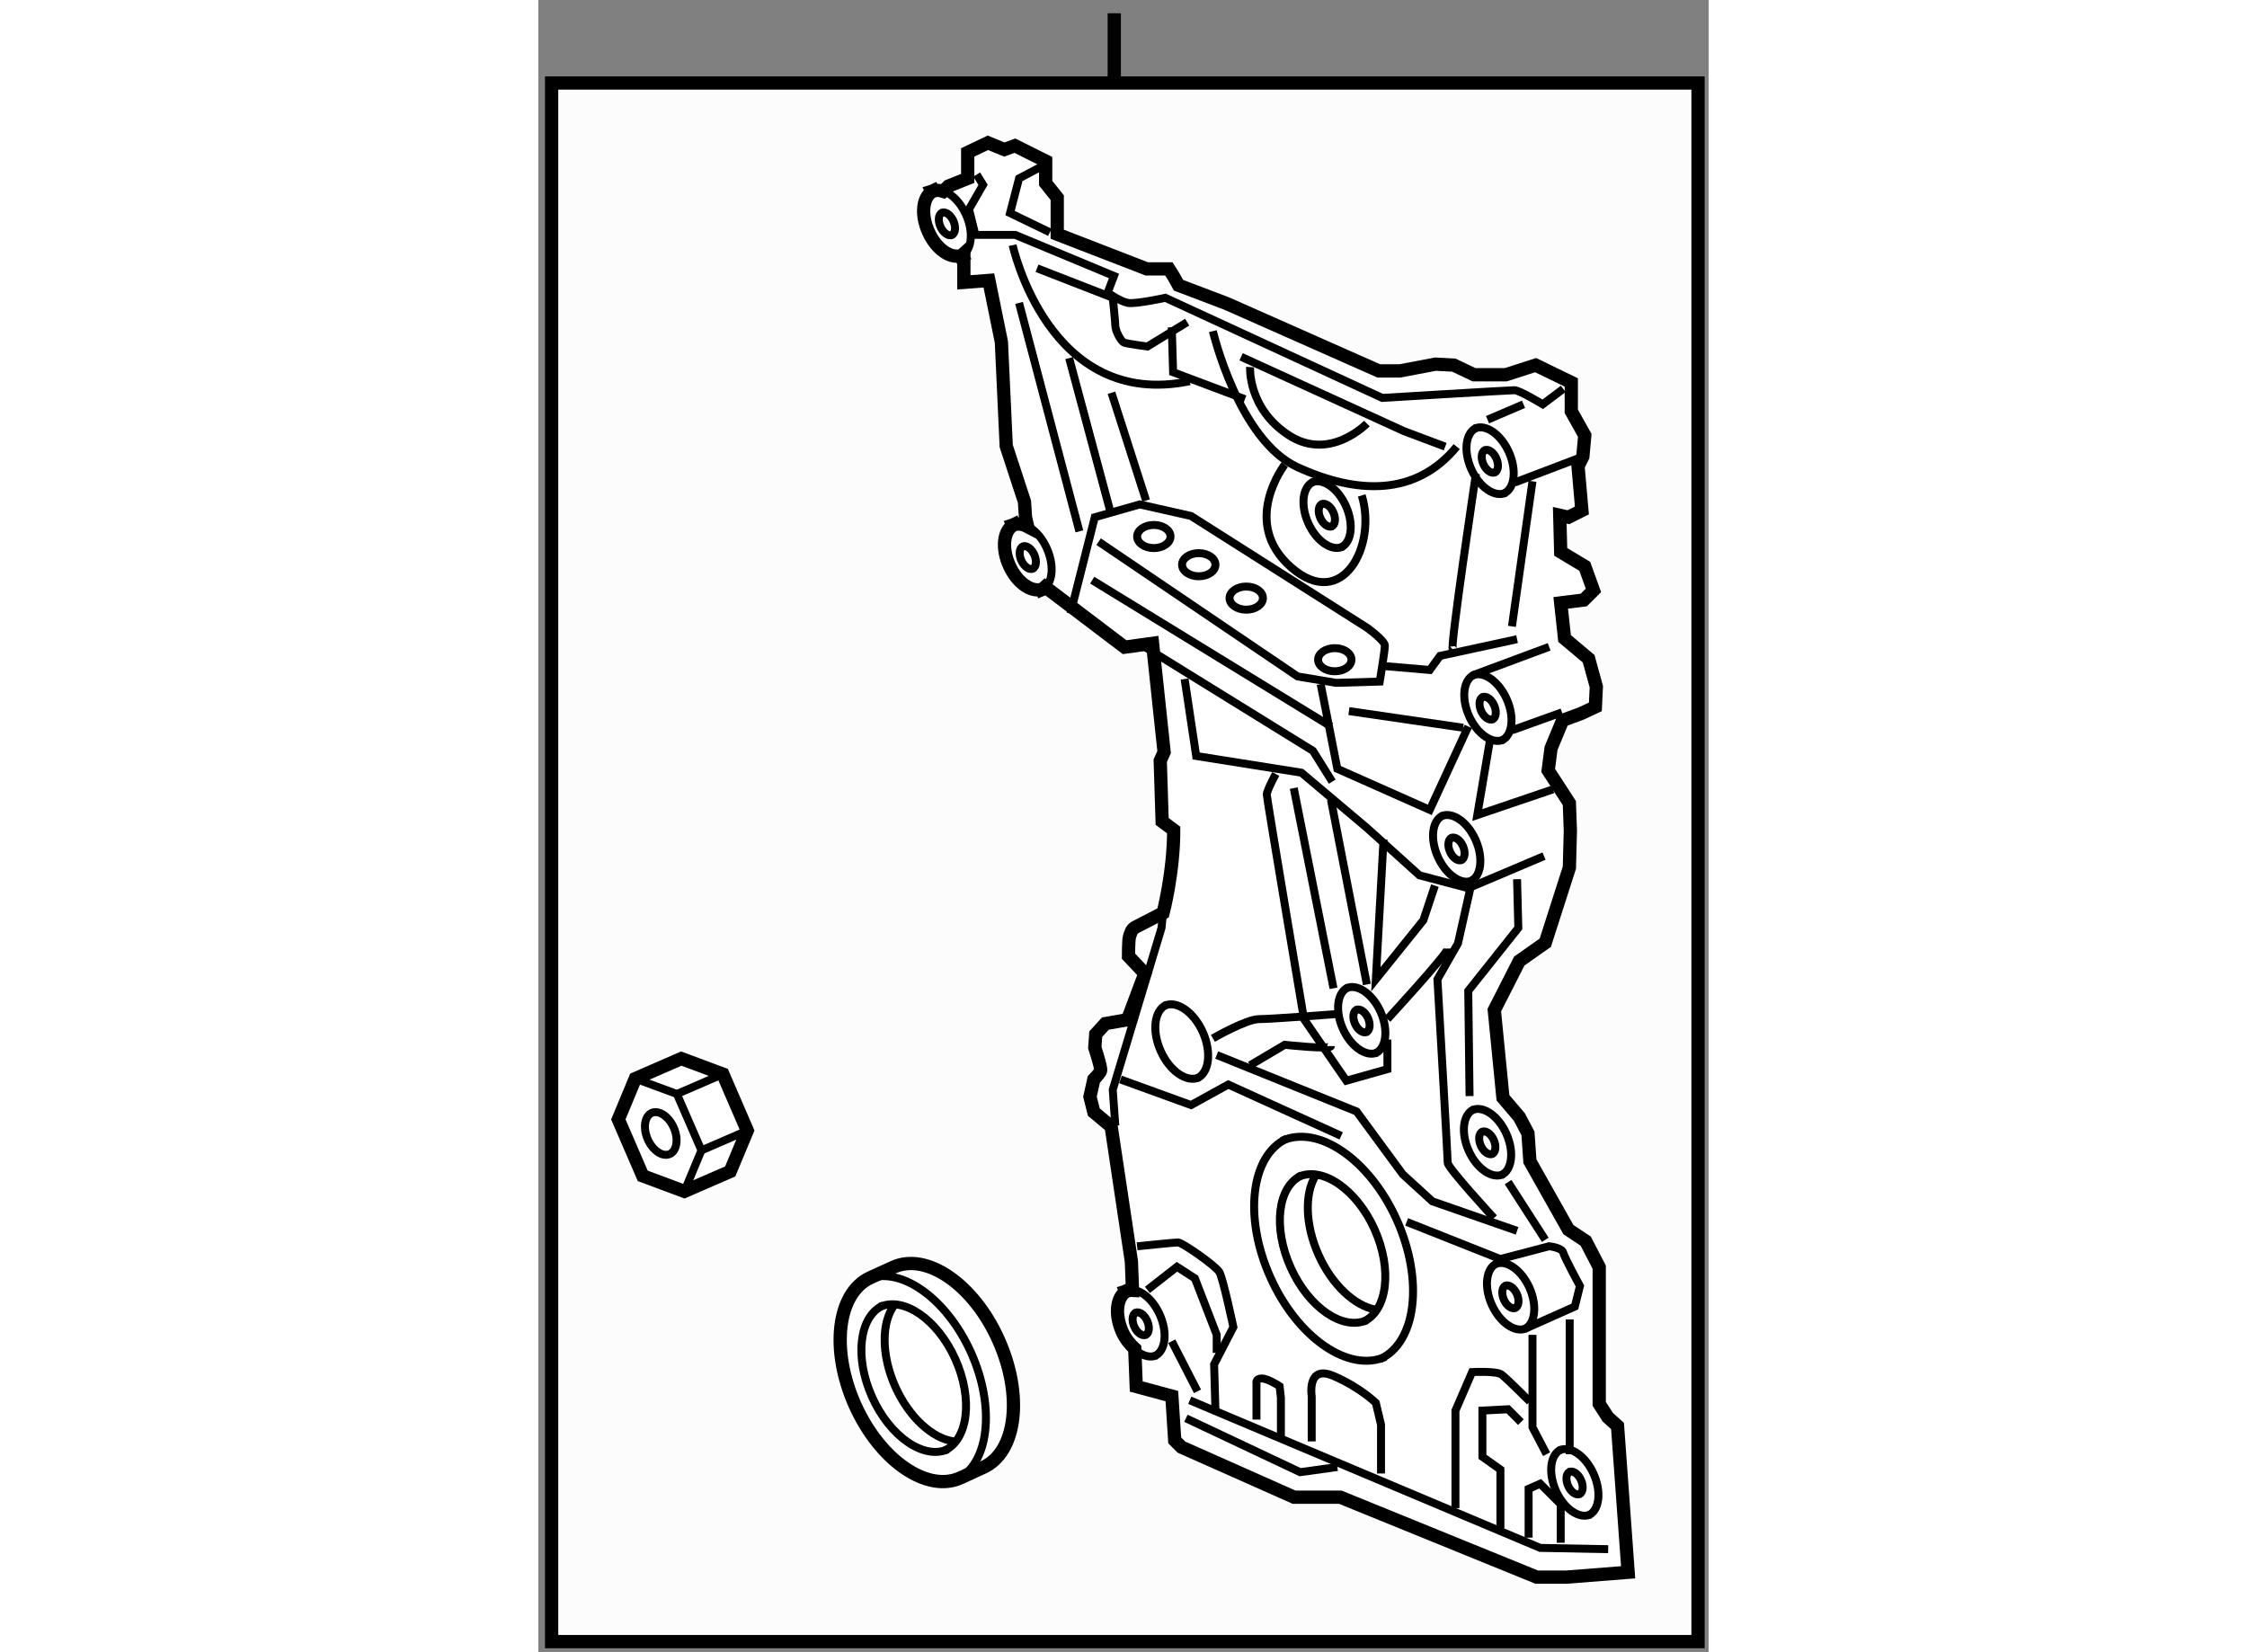 <?xml version="1.0" encoding="utf-8"?>
<!-- Generator: Adobe Illustrator 15.1.0, SVG Export Plug-In . SVG Version: 6.00 Build 0)  -->
<!DOCTYPE svg PUBLIC "-//W3C//DTD SVG 1.1//EN" "http://www.w3.org/Graphics/SVG/1.1/DTD/svg11.dtd">
<svg version="1.1" xmlns="http://www.w3.org/2000/svg" xmlns:xlink="http://www.w3.org/1999/xlink" x="0px" y="0px" width="244.8px"
	 height="180px" viewBox="7.789 63.75 44.118 62.286" enable-background="new 0 0 244.8 180" xml:space="preserve">
	
<rect x="7.789" y="63.75" width="44.118" height="62.286" fill="#808080" stroke="none"/>
	
<g><rect x="8.289" y="66.879" fill="#FCFCFC" stroke="#000000" stroke-width="0.5" width="43.218" height="58.757"></rect><line fill="none" stroke="#000000" stroke-width="0.5" x1="29.5" y1="66.879" x2="29.5" y2="64.25"></line></g><g><path fill="#FFFFFF" stroke="#000000" stroke-width="0.5" d="M48.472,117.507l-0.363-0.326l-0.327-0.508v-5.153l-0.508-0.98
			l-0.653-0.435l-1.452-2.576l-0.073-1.053l-0.326-0.617l-0.617-0.726l-0.326-3.303l0.943-1.851l0.979-0.689l0.908-2.831
			l0.037-1.379l-0.037-1.053l-0.799-1.233l0.108-0.835l0.437-1.053l0.689-0.254l0.545-0.254l0.036-0.762l-0.29-1.053l-0.907-0.762
			l-0.146-1.343l0.871-0.109l0.363-0.362l-0.327-0.907l-0.907-0.545l-0.036-1.379l0.326,0.073l0.509-0.255l-0.146-1.669l0.182-0.363
			l0.072-0.798l-0.508-0.907v-1.089l-1.344-0.653l-1.125,0.363h-1.198l-0.762-0.363l-0.689-0.036l-1.343,0.254h-0.798l-5.734-2.54
			l-1.814-0.689l-0.182-0.327l-0.182-0.29h-0.834L27.35,72.58v-1.379l-0.436-0.544v-0.835l-1.161-0.58l-0.399,0.145l-0.617-0.254
			l-0.762,0.363v0.979l-0.726,0.29l-0.199,0.198c-0.128-0.041-0.249-0.05-0.363-0.015l-0.01-0.019
			c-0.009,0.004-0.014,0.017-0.023,0.022c-0.01,0.003-0.021-0.001-0.033,0.003l0.01,0.02c-0.356,0.223-0.427,0.873-0.137,1.516
			c0.288,0.641,0.819,1.015,1.223,0.895l0.007,0.018c0.011-0.004,0.014-0.016,0.022-0.021c0.012-0.003,0.025,0.001,0.036-0.003
			l-0.009-0.021c0.021-0.015,0.037-0.037,0.057-0.055v1.091l0.943-0.072l0.472,2.322l0.182,3.92l0.689,2.104l0.037,0.581
			l0.082,0.354c-0.173-0.091-0.345-0.122-0.5-0.075l-0.009-0.019c-0.009,0.004-0.014,0.017-0.024,0.022
			c-0.01,0.003-0.021-0.001-0.032,0.003l0.009,0.02c-0.356,0.223-0.427,0.873-0.136,1.516c0.288,0.641,0.818,1.015,1.223,0.895
			l0.007,0.018c0.01-0.004,0.014-0.017,0.022-0.021c0.011-0.003,0.024,0.001,0.036-0.003l-0.009-0.021
			c0.027-0.017,0.045-0.044,0.068-0.065l3,2.275l1.053-0.145l0.436,4.101l-0.146,0.326l0.072,2.286l0.436,0.327
			c0,1.597-0.399,3.121-0.399,3.121s-0.907,0.472-1.052,0.544c-0.146,0.072-0.182,0.254-0.218,0.363
			c-0.036,0.108-0.036,0.726-0.036,0.726l0.616,0.653l-0.652,1.742l-0.835,0.146l-0.363,0.398l-0.036,0.509
			c0,0,0.254,0.762,0.218,0.871c-0.036,0.108-0.254,0.326-0.254,0.326l-0.146,0.653l0.146,0.58l0.653,0.545l0.762,5.08l0.043,1.093
			c-0.067-0.004-0.131,0.003-0.194,0.021l-0.009-0.018c-0.01,0.004-0.015,0.016-0.023,0.022c-0.012,0.002-0.022-0.002-0.033,0.002
			l0.009,0.021c-0.355,0.223-0.426,0.873-0.137,1.516c0.121,0.27,0.292,0.476,0.472,0.639l0.055,1.423l1.343,0.362l0.108,1.67
			l0.255,0.254l4.245,1.887h1.742l7.403,3.013h1.126l2.322-0.182L48.472,117.507z"></path><path fill="none" stroke="#000000" stroke-width="0.3" d="M32.627,104.398c0.455-0.209,0.547-0.989,0.207-1.747
			c-0.341-0.755-0.984-1.197-1.438-0.988"></path><path fill="none" stroke="#000000" stroke-width="0.3" d="M31.459,101.633c-0.454,0.207-0.548,0.989-0.206,1.744
			c0.338,0.754,0.984,1.198,1.44,0.991"></path><path fill="none" stroke="#000000" stroke-width="0.3" d="M44.108,91.662c0.406-0.187,0.489-0.885,0.184-1.563
			c-0.304-0.676-0.88-1.071-1.286-0.885"></path><path fill="none" stroke="#000000" stroke-width="0.3" d="M44.166,91.637c-0.407,0.184-0.985-0.213-1.289-0.888
			c-0.304-0.676-0.221-1.376,0.186-1.561l2.831-1.053"></path><path fill="none" stroke="#000000" stroke-width="0.3" d="M43.756,90.873c0.14-0.063,0.169-0.305,0.063-0.538
			c-0.104-0.232-0.303-0.367-0.442-0.304"></path><path fill="none" stroke="#000000" stroke-width="0.3" d="M43.396,90.022c-0.141,0.063-0.168,0.304-0.063,0.536
			s0.304,0.368,0.442,0.305"></path><path fill="none" stroke="#000000" stroke-width="0.3" d="M42.933,96.968c0.407-0.186,0.488-0.884,0.185-1.563
			c-0.304-0.676-0.881-1.07-1.287-0.885"></path><path fill="none" stroke="#000000" stroke-width="0.3" d="M42.58,96.179c0.141-0.063,0.169-0.304,0.063-0.537
			c-0.104-0.232-0.302-0.367-0.442-0.304"></path><path fill="none" stroke="#000000" stroke-width="0.3" d="M42.222,95.328c-0.141,0.063-0.169,0.305-0.063,0.537
			c0.104,0.232,0.303,0.368,0.442,0.305"></path><path fill="none" stroke="#000000" stroke-width="0.3" d="M38.046,84.387c0.406-0.186,0.49-0.884,0.185-1.563
			c-0.304-0.676-0.881-1.07-1.287-0.885"></path><path fill="none" stroke="#000000" stroke-width="0.3" d="M37,81.914c-0.405,0.185-0.489,0.884-0.185,1.56
			c0.303,0.675,0.881,1.072,1.289,0.889"></path><path fill="none" stroke="#000000" stroke-width="0.3" d="M37.694,83.598c0.14-0.063,0.168-0.304,0.063-0.537
			c-0.104-0.232-0.304-0.368-0.442-0.305"></path><path fill="none" stroke="#000000" stroke-width="0.3" d="M37.334,82.747c-0.14,0.063-0.168,0.304-0.063,0.536
			c0.104,0.232,0.304,0.369,0.443,0.306"></path><path fill="none" stroke="#000000" stroke-width="0.3" d="M44.19,82.354c0.407-0.186,0.489-0.884,0.186-1.563
			c-0.304-0.676-0.882-1.07-1.288-0.885"></path><path fill="none" stroke="#000000" stroke-width="0.3" d="M43.145,79.882c-0.406,0.185-0.488,0.884-0.184,1.56
			c0.303,0.675,0.88,1.072,1.288,0.889"></path><path fill="none" stroke="#000000" stroke-width="0.3" d="M43.839,81.565c0.141-0.063,0.168-0.304,0.063-0.537
			c-0.104-0.232-0.303-0.368-0.442-0.305"></path><path fill="none" stroke="#000000" stroke-width="0.3" d="M43.479,80.715c-0.14,0.063-0.169,0.304-0.063,0.536
			c0.104,0.232,0.303,0.369,0.443,0.306"></path><path fill="none" stroke="#000000" stroke-width="0.3" d="M26.42,85.194c0.141-0.063,0.167-0.304,0.063-0.537
			c-0.104-0.232-0.303-0.368-0.442-0.305"></path><path fill="none" stroke="#000000" stroke-width="0.3" d="M26.06,84.344c-0.139,0.063-0.169,0.304-0.063,0.536
			c0.104,0.233,0.303,0.369,0.443,0.306"></path><path fill="none" stroke="#000000" stroke-width="0.3" d="M23.371,72.614c0.141-0.063,0.168-0.304,0.063-0.537
			c-0.104-0.232-0.303-0.368-0.442-0.305"></path><path fill="none" stroke="#000000" stroke-width="0.3" d="M23.012,71.764c-0.14,0.063-0.169,0.304-0.063,0.536
			c0.104,0.233,0.303,0.369,0.443,0.306"></path><path fill="none" stroke="#000000" stroke-width="0.3" d="M44.965,113.854c0.407-0.187,0.488-0.885,0.185-1.563
			c-0.304-0.676-0.881-1.07-1.287-0.884"></path><path fill="none" stroke="#000000" stroke-width="0.3" d="M44.612,113.063c0.141-0.063,0.169-0.304,0.063-0.537
			c-0.104-0.231-0.302-0.367-0.442-0.304"></path><path fill="none" stroke="#000000" stroke-width="0.3" d="M44.254,112.213c-0.141,0.064-0.169,0.305-0.063,0.538
			c0.104,0.231,0.303,0.367,0.442,0.304"></path><path fill="none" stroke="#000000" stroke-width="0.3" d="M44.094,108.048c0.407-0.187,0.489-0.885,0.185-1.563
			c-0.304-0.676-0.881-1.07-1.287-0.884"></path><path fill="none" stroke="#000000" stroke-width="0.3" d="M43.048,105.575c-0.407,0.184-0.488,0.885-0.185,1.561
			c0.304,0.674,0.881,1.07,1.288,0.887"></path><path fill="none" stroke="#000000" stroke-width="0.3" d="M43.741,107.258c0.141-0.063,0.169-0.304,0.063-0.537
			c-0.104-0.231-0.302-0.367-0.442-0.304"></path><path fill="none" stroke="#000000" stroke-width="0.3" d="M43.383,106.407c-0.141,0.063-0.169,0.305-0.063,0.538
			c0.104,0.231,0.303,0.367,0.442,0.304"></path><path fill="none" stroke="#000000" stroke-width="0.3" d="M39.353,103.452c0.405-0.186,0.488-0.885,0.184-1.563
			c-0.304-0.676-0.88-1.07-1.286-0.885"></path><path fill="none" stroke="#000000" stroke-width="0.3" d="M38.307,100.978c-0.407,0.187-0.49,0.885-0.186,1.561
			c0.304,0.676,0.882,1.073,1.289,0.89"></path><path fill="none" stroke="#000000" stroke-width="0.3" d="M39,102.663c0.139-0.063,0.169-0.304,0.063-0.538
			c-0.104-0.233-0.303-0.367-0.442-0.304"></path><path fill="none" stroke="#000000" stroke-width="0.3" d="M38.64,101.813c-0.141,0.063-0.167,0.304-0.063,0.535
			c0.104,0.233,0.305,0.37,0.442,0.307"></path><path fill="none" stroke="#000000" stroke-width="0.3" d="M30.677,114.08c0.141-0.063,0.169-0.304,0.063-0.538
			c-0.104-0.23-0.302-0.367-0.442-0.304"></path><path fill="none" stroke="#000000" stroke-width="0.3" d="M30.318,113.229c-0.141,0.063-0.169,0.304-0.063,0.537
			c0.104,0.231,0.303,0.368,0.442,0.305"></path><path fill="none" stroke="#000000" stroke-width="0.3" d="M47.385,120.871c0.406-0.187,0.489-0.885,0.184-1.563
			c-0.304-0.676-0.88-1.07-1.286-0.884"></path><path fill="none" stroke="#000000" stroke-width="0.3" d="M46.339,118.396c-0.407,0.186-0.489,0.885-0.186,1.561
			s0.882,1.072,1.289,0.889"></path><path fill="none" stroke="#000000" stroke-width="0.3" d="M47.032,120.081c0.14-0.063,0.169-0.304,0.063-0.537
			c-0.104-0.233-0.303-0.367-0.442-0.304"></path><path fill="none" stroke="#000000" stroke-width="0.3" d="M46.673,119.23c-0.141,0.063-0.168,0.305-0.063,0.536
			c0.104,0.233,0.304,0.369,0.442,0.306"></path><path fill="none" stroke="#000000" stroke-width="0.3" d="M38.896,113.574c0.907-0.417,1.092-1.974,0.414-3.486
			c-0.679-1.503-1.967-2.385-2.872-1.97"></path><path fill="none" stroke="#000000" stroke-width="0.3" d="M36.564,108.059c-0.907,0.413-1.091,1.973-0.411,3.479
			c0.676,1.507,1.963,2.389,2.872,1.98"></path><path fill="none" stroke="#000000" stroke-width="0.3" d="M37.093,108.061c-0.422,0.679-0.404,1.857,0.112,3.005
			c0.508,1.13,1.357,1.908,2.136,2.055"></path><path fill="none" stroke="#000000" stroke-width="0.3" d="M39.524,114.985c1.368-0.629,1.646-2.974,0.624-5.253
			c-1.023-2.271-2.965-3.6-4.327-2.974"></path><path fill="none" stroke="#000000" stroke-width="0.3" d="M36.012,106.671c-1.368,0.621-1.645,2.974-0.622,5.243
			c1.019,2.271,2.96,3.602,4.332,2.984"></path><path fill="none" stroke="#000000" stroke-width="0.3" d="M26.771,85.983c0.406-0.186,0.489-0.884,0.186-1.563
			c-0.304-0.676-0.882-1.07-1.288-0.885"></path><path fill="none" stroke="#000000" stroke-width="0.3" d="M25.726,83.511c-0.406,0.185-0.489,0.884-0.184,1.561
			c0.303,0.675,0.88,1.071,1.288,0.888"></path><path fill="none" stroke="#000000" stroke-width="0.3" d="M23.723,73.403c0.407-0.186,0.49-0.884,0.187-1.563
			c-0.305-0.676-0.883-1.07-1.289-0.885"></path><path fill="none" stroke="#000000" stroke-width="0.3" d="M22.677,70.931c-0.405,0.185-0.488,0.884-0.184,1.561
			c0.303,0.675,0.88,1.071,1.288,0.888"></path><path fill="none" stroke="#000000" stroke-width="0.3" d="M31.029,114.869c0.407-0.186,0.489-0.885,0.185-1.563
			c-0.304-0.676-0.881-1.07-1.287-0.885"></path><path fill="none" stroke="#000000" stroke-width="0.3" d="M29.983,112.397c-0.406,0.184-0.488,0.884-0.185,1.561
			c0.304,0.673,0.881,1.07,1.288,0.887"></path><polyline fill="none" stroke="#000000" stroke-width="0.3" points="29.539,106.186 29.443,104.829 31.281,98.732 31.341,98.165 		
			"></polyline><polyline fill="none" stroke="#000000" stroke-width="0.3" points="30.651,88.136 36.991,92.056 37.717,93.217 		"></polyline><polyline fill="none" stroke="#000000" stroke-width="0.3" points="32.152,89.347 32.588,92.249 36.556,92.879 39.023,94.959 
			41.007,96.749 42.845,97.233 44.551,96.511 45.701,96.023 		"></polyline><path fill="none" stroke="#000000" stroke-width="0.3" d="M35.587,92.927c0,0-0.338,0.629-0.338,0.774
			c0,0.145,1.403,8.468,1.403,8.468l1.597,2.322l1.548-0.436v-1.114"></path><line fill="none" stroke="#000000" stroke-width="0.3" x1="37.668" y1="93.895" x2="39.023" y2="100.862"></line><line fill="none" stroke="#000000" stroke-width="0.3" x1="36.266" y1="93.46" x2="37.765" y2="101.007"></line><path fill="none" stroke="#000000" stroke-width="0.3" d="M33.217,102.895c0,0,1.259-0.726,1.742-0.726s2.951-0.193,2.951-0.193"></path><polyline fill="none" stroke="#000000" stroke-width="0.3" points="29.733,104.443 32.394,105.409 33.798,104.636 38.055,106.571 
					"></polyline><polyline fill="none" stroke="#000000" stroke-width="0.3" points="33.362,103.522 38.636,105.652 40.378,108.022 41.491,109.038 
			44.685,110.151 		"></polyline><path fill="none" stroke="#000000" stroke-width="0.3" d="M40.522,109.814l3.533,1.401l1.838-0.483c0,0,0.484,0.048,0.533,0.242
			c0.049,0.193,0.629,1.257,0.629,1.257l-0.193,0.775l-1.84,0.821c-0.407,0.184-0.984-0.213-1.288-0.887
			c-0.304-0.676-0.223-1.377,0.185-1.561"></path><path fill="none" stroke="#000000" stroke-width="0.3" d="M43.813,109.669c0,0-1.742-1.89-1.742-2.082s-0.388-6.918-0.388-6.918
			l0.774-1.356l0.532-2.369c-0.407,0.184-0.984-0.213-1.288-0.888c-0.304-0.676-0.223-1.376,0.185-1.561"></path><polyline fill="none" stroke="#000000" stroke-width="0.3" points="44.685,96.895 44.732,98.732 42.845,101.104 42.894,105.071 		
			"></polyline><line fill="none" stroke="#000000" stroke-width="0.3" x1="44.346" y1="108.313" x2="45.748" y2="110.489"></line><polyline fill="none" stroke="#000000" stroke-width="0.3" points="39.651,95.395 39.361,100.669 41.152,98.442 41.588,97.136 		
			"></polyline><path fill="none" stroke="#000000" stroke-width="0.3" d="M39.797,102.169c0,0,2.274-2.468,2.274-2.661"></path><path fill="none" stroke="#000000" stroke-width="0.3" d="M34.62,103.91l1.307-0.773c0,0,1.741,0.193,1.741,0.048"></path><path fill="none" stroke="#000000" stroke-width="0.3" d="M27.846,86.879l0.919-3.629l1.694-0.484l1.935,0.436l6.63,4.209
			c0,0,0.677,0.485,0.677,0.679c0,0.192-0.193,1.354-0.193,1.354l-1.645,0.049L36.41,89.25l-7.5-5.081"></path><line fill="none" stroke="#000000" stroke-width="0.3" x1="28.668" y1="85.621" x2="37.668" y2="91.137"></line><polyline fill="none" stroke="#000000" stroke-width="0.3" points="37.281,89.54 37.91,92.733 41.394,94.281 42.845,91.137 		"></polyline><polyline fill="none" stroke="#000000" stroke-width="0.3" points="43.669,91.62 43.185,94.476 46.039,93.507 		"></polyline><line fill="none" stroke="#000000" stroke-width="0.3" x1="44.49" y1="91.282" x2="46.378" y2="90.604"></line><line fill="none" stroke="#000000" stroke-width="0.3" x1="38.346" y1="90.557" x2="42.652" y2="91.185"></line><polyline fill="none" stroke="#000000" stroke-width="0.3" points="39.7,88.862 41.394,89.007 41.781,88.476 44.685,87.846 		"></polyline><line fill="none" stroke="#000000" stroke-width="0.3" x1="25.91" y1="75.169" x2="28.185" y2="83.781"></line><line fill="none" stroke="#000000" stroke-width="0.3" x1="29.395" y1="78.556" x2="30.7" y2="82.62"></line><path fill="none" stroke="#000000" stroke-width="0.3" d="M24.314,70.33l0.24,0.387l-0.53,0.92l0.24,0.968h1.502l3.724,1.549
			l-0.24,0.628c0,0,0.483,0.341,0.773,0.388c0.29,0.048,1.404-0.193,1.404-0.193l8.177,3.774c0,0,4.79-0.291,4.982-0.291
			c0.195,0,1.066,0.532,1.066,0.532l0.773-0.581"></path><polyline fill="none" stroke="#000000" stroke-width="0.3" points="26.732,70.04 25.911,70.476 25.571,71.782 27.072,72.508 		"></polyline><path fill="none" stroke="#000000" stroke-width="0.3" d="M25.669,72.992c0,0,1.354,6.24,6.677,5.128"></path><line fill="none" stroke="#000000" stroke-width="0.3" x1="27.799" y1="77.249" x2="29.396" y2="83.201"></line><polyline fill="none" stroke="#000000" stroke-width="0.3" points="31.668,76.088 31.718,77.782 34.426,78.799 		"></polyline><path fill="none" stroke="#000000" stroke-width="0.3" d="M33.217,76.233c0,0,0.969,4.113,3.193,5.129
			c2.226,1.017,4.451,1.112,6-0.774"></path><polyline fill="none" stroke="#000000" stroke-width="0.3" points="34.281,77.201 40.428,80.007 41.975,80.588 		"></polyline><path fill="none" stroke="#000000" stroke-width="0.3" d="M26.587,73.863l2.856,1.112c0,0,0.097,0.92,0.097,1.064
			c0,0.146,0.193,0.58,0.338,0.629c0.146,0.049,0.871,0.145,0.871,0.145l1.5-0.918"></path><line fill="none" stroke="#000000" stroke-width="0.3" x1="43.571" y1="79.572" x2="44.928" y2="78.991"></line><line fill="none" stroke="#000000" stroke-width="0.3" x1="44.587" y1="81.943" x2="47.165" y2="80.963"></line><path fill="none" stroke="#000000" stroke-width="0.3" d="M43.136,81.604c0,0-1.017,6.774-0.871,6.629"></path><line fill="none" stroke="#000000" stroke-width="0.3" x1="45.266" y1="81.895" x2="44.492" y2="87.363"></line><ellipse fill="none" stroke="#000000" stroke-width="0.3" cx="30.991" cy="83.976" rx="0.629" ry="0.436"></ellipse><ellipse fill="none" stroke="#000000" stroke-width="0.3" cx="32.685" cy="85.039" rx="0.629" ry="0.436"></ellipse><ellipse fill="none" stroke="#000000" stroke-width="0.3" cx="34.475" cy="86.298" rx="0.629" ry="0.436"></ellipse><ellipse fill="none" stroke="#000000" stroke-width="0.3" cx="37.813" cy="88.62" rx="0.629" ry="0.436"></ellipse><path fill="none" stroke="#000000" stroke-width="0.3" d="M35.927,81.265c0,0-1.693,2.179,0.241,3.872
			c1.936,1.693,3.242-0.823,2.661-2.711"></path><path fill="none" stroke="#000000" stroke-width="0.3" d="M34.62,77.588c0,0-0.097,1.549,1.451,2.564
			c1.548,1.017,2.952-0.436,2.952-0.436"></path><polyline fill="none" stroke="#000000" stroke-width="0.3" points="32.346,116.539 45.556,122.103 48.12,122.152 		"></polyline><path fill="none" stroke="#000000" stroke-width="0.3" d="M33.314,116.927l-0.05-1.742l0.726-1.404c0,0-0.386-1.839-0.53-2.079
			c-0.146-0.243-1.404-1.114-1.55-1.114c-0.145,0-1.549,0.146-1.549,0.146"></path><polyline fill="none" stroke="#000000" stroke-width="0.3" points="30.749,112.377 31.863,111.506 32.539,111.941 33.362,114.071 
			33.362,114.749 		"></polyline><line fill="none" stroke="#000000" stroke-width="0.3" x1="31.668" y1="114.313" x2="32.637" y2="116.201"></line><polyline fill="none" stroke="#000000" stroke-width="0.3" points="32.201,117.217 36.508,119.249 37.91,119.054 		"></polyline><path fill="none" stroke="#000000" stroke-width="0.3" d="M34.861,117.265v-1.354c0,0-0.048-0.195,0.195-0.195
			c0.24,0,0.676,0.291,0.676,0.291l0.05,0.436v1.501"></path><path fill="none" stroke="#000000" stroke-width="0.3" d="M36.943,118.088v-1.694c0,0-0.195-1.209,0.821-0.773
			c1.016,0.436,1.597,1.016,1.597,1.016l0.195,0.821v1.84"></path><path fill="none" stroke="#000000" stroke-width="0.3" d="M42.362,120.604v-3.677l0.628-1.452c0,0,0.921-0.05,1.113,0.096
			c0.193,0.145,1.064,1.016,1.064,1.016"></path><polyline fill="none" stroke="#000000" stroke-width="0.3" points="45.266,114.071 45.266,117.555 45.798,118.571 		"></polyline><line fill="none" stroke="#000000" stroke-width="0.3" x1="46.668" y1="113.49" x2="46.668" y2="118.571"></line><polyline fill="none" stroke="#000000" stroke-width="0.3" points="44.057,121.377 44.057,119.151 43.378,118.668 43.378,116.927 
			44.347,116.877 44.83,117.362 		"></polyline><polyline fill="none" stroke="#000000" stroke-width="0.3" points="45.12,121.717 45.12,119.877 45.556,119.685 46.33,120.458 
			46.33,121.909 		"></polyline></g>



	
<g><polygon fill="#FFFFFF" stroke="#000000" stroke-width="0.5" points="13.292,108.663 11.724,108.078 10.804,105.95 
			11.443,104.413 13.176,103.657 14.745,104.242 15.665,106.37 15.021,107.912 		"></polygon><path fill="none" stroke="#000000" stroke-width="0.3" d="M12.737,107.26c0.272-0.121,0.345-0.562,0.16-0.991
			c-0.189-0.435-0.563-0.681-0.839-0.564"></path><path fill="none" stroke="#000000" stroke-width="0.3" d="M12.071,105.7c-0.274,0.121-0.348,0.563-0.16,0.996
			c0.188,0.427,0.56,0.683,0.832,0.558"></path><polyline fill="none" stroke="#000000" stroke-width="0.3" points="11.443,104.413 13.012,104.992 13.937,107.118 13.292,108.663 
					"></polyline><line fill="none" stroke="#000000" stroke-width="0.3" x1="15.665" y1="106.37" x2="13.937" y2="107.118"></line><line fill="none" stroke="#000000" stroke-width="0.3" x1="14.745" y1="104.242" x2="13.012" y2="104.992"></line></g>



	
<g><path fill="#FFFFFF" stroke="#000000" stroke-width="0.5" d="M20.304,111.917c-1.255,0.575-1.51,2.73-0.571,4.815
			c0.937,2.081,2.718,3.305,3.971,2.73l0.859-0.395c1.256-0.572,1.51-2.724,0.568-4.813c-0.935-2.083-2.712-3.307-3.968-2.729
			L20.304,111.917z"></path><path fill="none" stroke="#000000" stroke-width="0.3" d="M23.527,119.546c1.254-0.574,1.508-2.728,0.57-4.814
			c-0.941-2.083-2.718-3.31-3.972-2.732"></path><path fill="none" stroke="#000000" stroke-width="0.3" d="M23.096,118.438c0.901-0.414,1.084-1.957,0.41-3.456
			c-0.673-1.496-1.951-2.373-2.849-1.96"></path><path fill="none" stroke="#000000" stroke-width="0.3" d="M20.782,112.963c-0.9,0.41-1.084,1.961-0.409,3.457
			c0.671,1.492,1.95,2.372,2.853,1.966"></path><path fill="none" stroke="#000000" stroke-width="0.3" d="M21.219,112.936c-0.5,0.649-0.512,1.893,0.03,3.099
			c0.524,1.159,1.405,1.945,2.191,2.051"></path></g>


</svg>